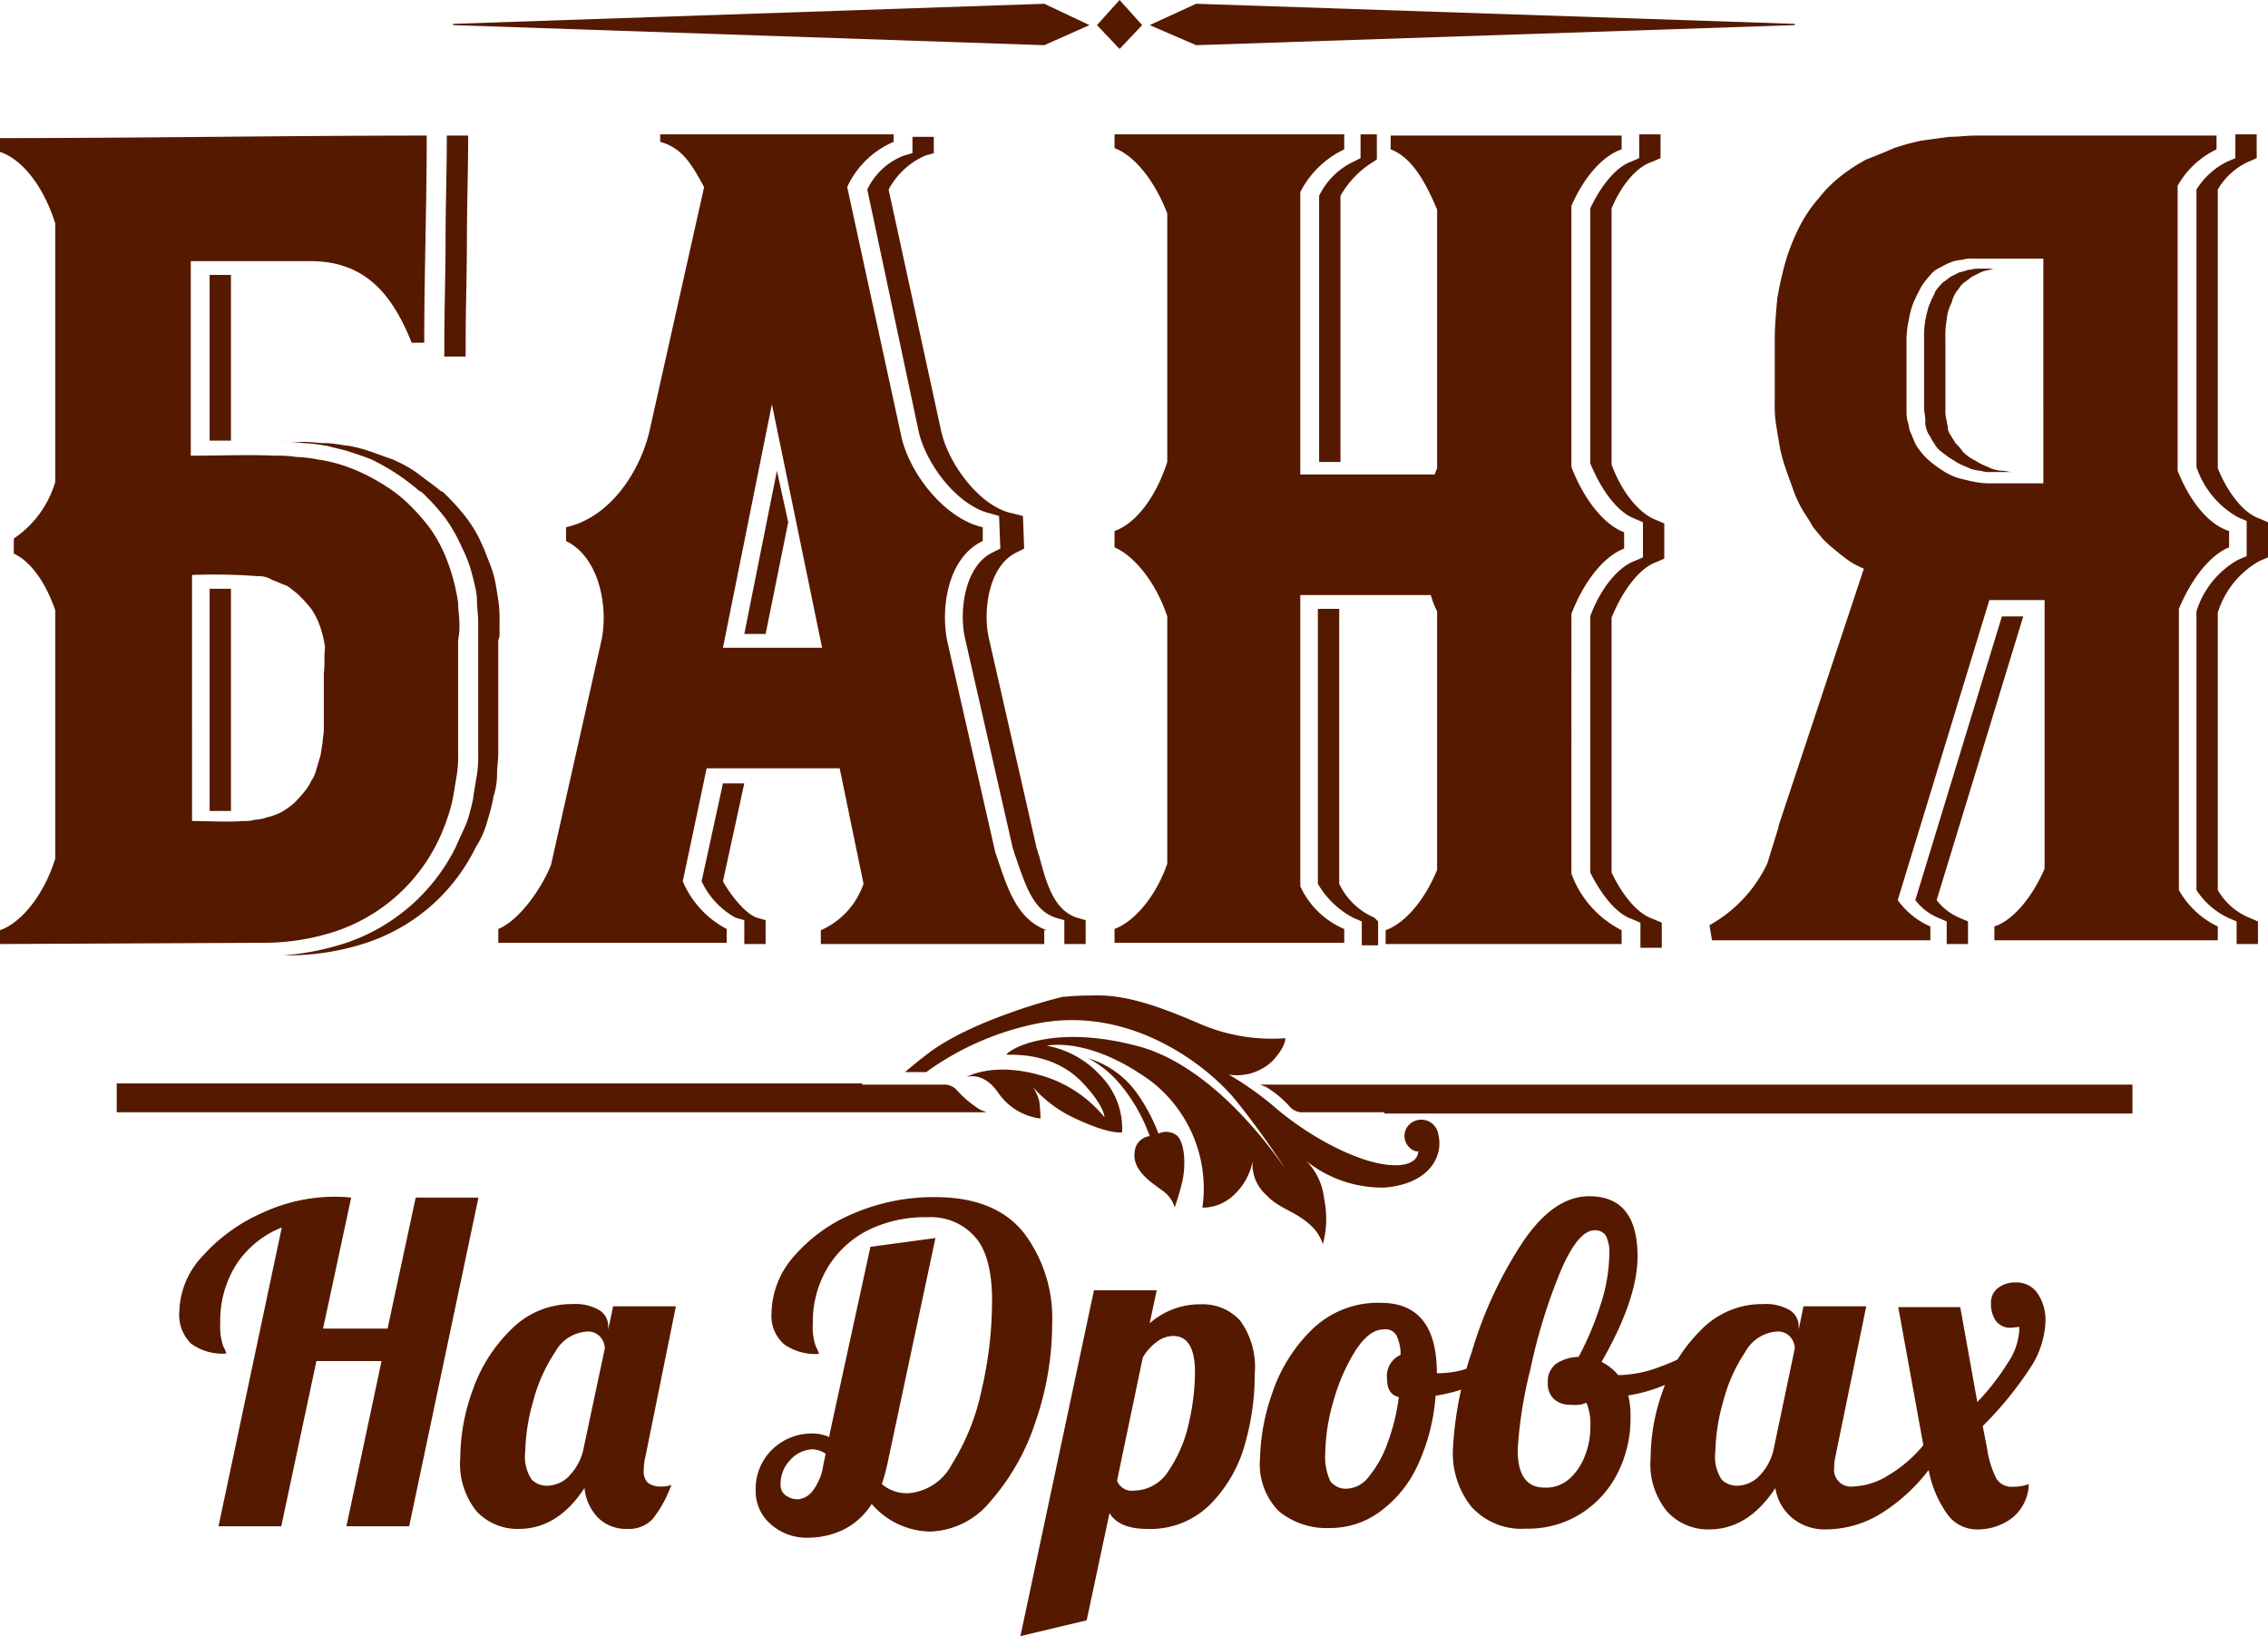 <svg xmlns="http://www.w3.org/2000/svg" viewBox="0 0 180.7 130.33"><title>logo-banya-small</title>
<polygon points="87.4 2 89.2 3.9 91 2 89.2 0 87.4 2" style="fill:#551900;fill-rule:evenodd"/>
<polygon points="36.1 1.9 36.1 2 83.2 3.6 86.8 2 83.2 0.3 36.1 1.9" style="fill:#551900;fill-rule:evenodd"/>
<polygon points="95.3 0.3 91.6 2 95.3 3.6 143 2 143 1.9 95.3 0.3" style="fill:#551900;fill-rule:evenodd"/>
<g style="isolation:isolate">
<path d="M22.45,97.78a7.73,7.73,0,0,0-3.62,2.94,8.37,8.37,0,0,0-1.28,4.72,4.71,4.71,0,0,0,.24,1.81,2.77,2.77,0,0,1,.25.57,4.26,4.26,0,0,1-2.82-.79,3.23,3.23,0,0,1-.93-2.6,6.65,6.65,0,0,1,1.84-4.36,13.8,13.8,0,0,1,4.71-3.43,13.77,13.77,0,0,1,5.74-1.31c.33,0,.79,0,1.4.07l-2.24,10.43h5.14L33.12,95.4h5L32.6,121.58h-5l2.8-13.16H25.21l-2.8,13.16h-5Z" style="fill:#551900"/><path d="M38,120.42a6,6,0,0,1-1.33-4.27,16,16,0,0,1,1-5.44,12.41,12.41,0,0,1,3.08-4.83,6.77,6.77,0,0,1,4.88-2,3.76,3.76,0,0,1,2.13.49,1.51,1.51,0,0,1,.7,1.3v.24l.39-1.85h5L51.43,116a4.46,4.46,0,0,0-.14,1.12,1.29,1.29,0,0,0,.33,1,1.69,1.69,0,0,0,1.1.29,1.63,1.63,0,0,0,.77-.14A9.4,9.4,0,0,1,52,121a2.58,2.58,0,0,1-2,.79,3.21,3.21,0,0,1-2.32-.86,3.92,3.92,0,0,1-1.11-2.4q-2.13,3.25-5.21,3.26A4.47,4.47,0,0,1,38,120.42Zm7.34-2.85a4.33,4.33,0,0,0,1.17-2.26l1.68-7.91a1.44,1.44,0,0,0-.35-.89,1.32,1.32,0,0,0-1.09-.44,3.12,3.12,0,0,0-2.52,1.63,13,13,0,0,0-1.75,3.92,15.54,15.54,0,0,0-.63,4,3.29,3.29,0,0,0,.51,2.24,1.7,1.7,0,0,0,1.24.49A2.53,2.53,0,0,0,45.36,117.57Z" style="fill:#551900"/><path d="M61.46,121.46a3.44,3.44,0,0,1-1.25-2.72,4.35,4.35,0,0,1,1.33-3.29,4.52,4.52,0,0,1,3.22-1.26,3.27,3.27,0,0,1,1.3.28l.14-.7,3.15-14.45,5.18-.7-3.82,17.95a15.82,15.82,0,0,1-.45,1.65,3.09,3.09,0,0,0,2.06.73,4.28,4.28,0,0,0,3.52-2.31,18.13,18.13,0,0,0,2.36-5.88,31.36,31.36,0,0,0,.84-7.21c0-2.28-.45-4-1.34-5a4.68,4.68,0,0,0-3.77-1.59,10.38,10.38,0,0,0-4.7,1,8,8,0,0,0-3.28,3,8.43,8.43,0,0,0-1.19,4.51,4.47,4.47,0,0,0,.25,1.81,3.08,3.08,0,0,1,.24.57,4.32,4.32,0,0,1-2.78-.77,3,3,0,0,1-1-2.48,7,7,0,0,1,1.78-4.52,12.78,12.78,0,0,1,4.78-3.43,16.17,16.17,0,0,1,6.46-1.29c3.2,0,5.55.94,7.07,2.83a11.26,11.26,0,0,1,2.27,7.25,24,24,0,0,1-1.34,7.86,18.1,18.1,0,0,1-3.59,6.31A6.45,6.45,0,0,1,74.18,122a6.25,6.25,0,0,1-4.73-2.2,5.61,5.61,0,0,1-2.31,2.08,6.57,6.57,0,0,1-2.8.61A4.28,4.28,0,0,1,61.46,121.46Zm3.29-2.7a4.4,4.4,0,0,0,.85-2.08l.18-.88a2.07,2.07,0,0,0-1-.35,2.49,2.49,0,0,0-1.79.82,2.76,2.76,0,0,0-.8,2,1,1,0,0,0,.4.84,1.58,1.58,0,0,0,1,.32A1.66,1.66,0,0,0,64.75,118.76Z" style="fill:#551900"/><path d="M87.16,102.78h5l-.56,2.63a6.06,6.06,0,0,1,4.1-1.51,4,4,0,0,1,3.11,1.3,6.27,6.27,0,0,1,1.16,4.23A20.16,20.16,0,0,1,99.2,115a11,11,0,0,1-2.73,4.79,6.74,6.74,0,0,1-5.07,2c-1.5,0-2.49-.42-3-1.26l-1.82,8.54-5.28,1.26Zm5.94,14.39a10.86,10.86,0,0,0,1.61-3.77,18.44,18.44,0,0,0,.5-4.07c0-1.94-.58-2.91-1.75-2.91a2.21,2.21,0,0,0-1.28.46,4,4,0,0,0-1.13,1.26L89,117.94a1.24,1.24,0,0,0,1.33.8A3.3,3.3,0,0,0,93.1,117.17Z" style="fill:#551900"/><path d="M101.9,120.39a5.32,5.32,0,0,1-1.51-4.2,16.81,16.81,0,0,1,1-5.29,12.67,12.67,0,0,1,3.15-5,7.52,7.52,0,0,1,5.46-2.12q4.48,0,4.48,5.6v0a1.67,1.67,0,0,0,.39,0,7.18,7.18,0,0,0,2.66-.61,13.24,13.24,0,0,0,2.73-1.49l.31,1a8.36,8.36,0,0,1-2.64,1.83,13.46,13.46,0,0,1-3.55,1.07,15.93,15.93,0,0,1-1.44,5.57,9.48,9.48,0,0,1-3,3.67,6.66,6.66,0,0,1-4,1.3A6,6,0,0,1,101.9,120.39Zm7.17-2.78a8.74,8.74,0,0,0,1.47-2.63,16.61,16.61,0,0,0,.91-3.69c-.63-.14-.94-.63-.94-1.47a1.83,1.83,0,0,1,1.08-1.89,3.45,3.45,0,0,0-.35-1.59,1,1,0,0,0-1-.44c-.77,0-1.51.56-2.24,1.68a15.18,15.18,0,0,0-1.75,4,15.54,15.54,0,0,0-.66,4.13A4.58,4.58,0,0,0,106,118a1.56,1.56,0,0,0,1.4.58A2.32,2.32,0,0,0,109.07,117.61Z" style="fill:#551900"/><path d="M117.21,120a6.84,6.84,0,0,1-1.45-4.58,28.41,28.41,0,0,1,1.5-7.72,32.72,32.72,0,0,1,4-8.66c1.66-2.5,3.44-3.75,5.36-3.75,2.56,0,3.85,1.6,3.85,4.8q0,3.39-2.87,8.4a4,4,0,0,1,1.33,1.05,9.58,9.58,0,0,0,3.34-.67,13.24,13.24,0,0,0,3.06-1.54l.32,1a8.61,8.61,0,0,1-2.51,1.77,12.59,12.59,0,0,1-3.41,1.06,7,7,0,0,1,.18,1.75,9.63,9.63,0,0,1-1,4.38,8.13,8.13,0,0,1-2.9,3.25,7.9,7.9,0,0,1-4.41,1.23A5.38,5.38,0,0,1,117.21,120Zm7.8-2.17a4.69,4.69,0,0,0,1.26-1.85,6.16,6.16,0,0,0,.44-2.31,4.51,4.51,0,0,0-.31-1.93,3,3,0,0,1-.53.16,3.73,3.73,0,0,1-.73,0,1.88,1.88,0,0,1-1.33-.45,1.64,1.64,0,0,1-.49-1.26,1.8,1.8,0,0,1,.64-1.54,3.32,3.32,0,0,1,1.81-.56A23.83,23.83,0,0,0,127.5,104a13.51,13.51,0,0,0,.72-4.07,3,3,0,0,0-.27-1.49,1,1,0,0,0-.89-.44q-1.36,0-2.78,3.4a44.43,44.43,0,0,0-2.36,7.73,33.87,33.87,0,0,0-1,6.37c0,2,.71,3,2.14,3A2.75,2.75,0,0,0,125,117.83Z" style="fill:#551900"/><path d="M132.84,120.42a5.91,5.91,0,0,1-1.33-4.27,16,16,0,0,1,1-5.44,12.52,12.52,0,0,1,3.08-4.83,6.77,6.77,0,0,1,4.88-2,3.82,3.82,0,0,1,2.14.49,1.53,1.53,0,0,1,.7,1.3v.24l.38-1.85h5L146.24,116a3.81,3.81,0,0,0-.1.87,1.34,1.34,0,0,0,1.5,1.54,5.64,5.64,0,0,0,2.89-.94,10.51,10.51,0,0,0,2.71-2.35l-2-11h4.94l1.36,7.56a18.57,18.57,0,0,0,2.45-3.15,5.16,5.16,0,0,0,.88-2.42,1.69,1.69,0,0,0,0-.42,5.5,5.5,0,0,1-.59.07,1.42,1.42,0,0,1-1.26-.54,2.36,2.36,0,0,1-.39-1.42,1.44,1.44,0,0,1,.56-1.2,2.15,2.15,0,0,1,1.4-.44,2,2,0,0,1,1.75.87,3.75,3.75,0,0,1,.63,2.24,7.14,7.14,0,0,1-1.17,3.63,28.76,28.76,0,0,1-3.83,4.7l.35,1.79a7.64,7.64,0,0,0,.75,2.41,1.4,1.4,0,0,0,1.28.63,3.63,3.63,0,0,0,1.29-.21,3.57,3.57,0,0,1-1.33,2.7,4.52,4.52,0,0,1-2.8.91,2.9,2.9,0,0,1-2.31-1.14,9,9,0,0,1-1.54-3.59,14.23,14.23,0,0,1-4,3.59,8.44,8.44,0,0,1-4.22,1.14,4.06,4.06,0,0,1-2.61-.88,3.87,3.87,0,0,1-1.38-2.41q-2.17,3.28-5.25,3.29A4.43,4.43,0,0,1,132.84,120.42Zm7.33-2.85a4.33,4.33,0,0,0,1.17-2.26L143,107.4a1.44,1.44,0,0,0-.35-.89,1.3,1.3,0,0,0-1.08-.44,3.1,3.1,0,0,0-2.52,1.63,12.73,12.73,0,0,0-1.75,3.92,15.54,15.54,0,0,0-.63,4,3.3,3.3,0,0,0,.5,2.24,1.73,1.73,0,0,0,1.25.49A2.51,2.51,0,0,0,140.17,117.57Z" style="fill:#551900"/></g><path d="M90.6,87.1a14.55,14.55,0,0,1,1.7,3.2,1.43,1.43,0,0,1,1.4.1c.7.5.8,2.4.5,3.7s-.6,2-.6,2.1a2.52,2.52,0,0,0-.9-1.3c-.8-.6-2.5-1.6-2.3-3.1a1.37,1.37,0,0,1,1.2-1.3,13.46,13.46,0,0,0-2.5-4.3,8.47,8.47,0,0,0-2.4-1.9A7.41,7.41,0,0,1,90.6,87.1Z" style="fill:#551900"/><path d="M68.7,86.4h6.4a1.35,1.35,0,0,1,1.1.4,8.47,8.47,0,0,0,1.9,1.6l.5.2H9.3V86.3H68.7Z" style="fill:#551900"/><path d="M110.3,88.6h-6.4a1.35,1.35,0,0,1-1.1-.4,8.47,8.47,0,0,0-1.9-1.6l-.5-.2h69.5v2.3H110.3Z" style="fill:#551900"/><path d="M82.7,85.6A10.12,10.12,0,0,1,88,89s0-.9-1.7-2.7c-2.5-2.7-6.1-2.2-6.1-2.3s.5-.4.7-.5,3.5-1.9,10-.1c5.9,1.7,10.6,8.4,11.5,9.7-.5-.8-2.2-3.3-3.9-5.4-2-2.5-8.1-7.6-15.7-6.2a22.68,22.68,0,0,0-9,3.9H72.1c.6-.5,1.2-1,2-1.6,3.8-2.8,11.2-4.6,10.7-4.4.2,0,.7-.1,2.2-.1,2.5-.1,5,.7,8.7,2.3a14.46,14.46,0,0,0,6.7,1.1s.1.6-1,1.8a4.09,4.09,0,0,1-3.5,1.1,24.7,24.7,0,0,1,3.9,2.8c2.9,2.4,6.5,4.2,8.9,4.4s2.3-1.1,2.3-1.1-.2.1-.6-.2a1.28,1.28,0,0,1-.3-1.7,1.37,1.37,0,0,1,2.5.6c.4,1.6-.6,3.9-4.3,4.2a9.71,9.71,0,0,1-6.2-2.1,5.05,5.05,0,0,1,1.4,3,7.78,7.78,0,0,1-.1,3.6,3.76,3.76,0,0,0-.6-1.1c-1.3-1.5-2.8-1.6-3.9-2.8a3.25,3.25,0,0,1-1.1-2.7,4.89,4.89,0,0,1-1.4,2.6,3.61,3.61,0,0,1-2.6,1.1,10.79,10.79,0,0,0-4-10c-5-3.7-8.4-2.9-8.4-2.9a7.66,7.66,0,0,1,4.3,2.4,6,6,0,0,1,1.7,4.5s-.9.2-3.5-1a10.12,10.12,0,0,1-3.6-2.6,3.83,3.83,0,0,1,.5,1.1,12.53,12.53,0,0,1,.1,1.4A4.79,4.79,0,0,1,79.5,87c-1.2-1.7-2.5-1.2-2.5-1.2S79,84.6,82.7,85.6Z" style="fill:#551900"/><path d="M36.6,49.6c0-.5-.1-1-.1-1.6a16.25,16.25,0,0,0-.4-1.9,15.87,15.87,0,0,0-.7-2h0A11.25,11.25,0,0,0,34.2,42a16.24,16.24,0,0,0-1.8-2h0a10.92,10.92,0,0,0-1.7-1.3,16.18,16.18,0,0,0-1.8-1h0a13.36,13.36,0,0,0-1.8-.7,11.63,11.63,0,0,0-1.8-.4h0a9.85,9.85,0,0,0-1.7-.2,9.7,9.7,0,0,0-1.7-.1c-2.2-.1-4.5,0-6.7,0V20.8h9.5c4.3,0,6.5,2.5,8.1,6.5h1c0-5.5.2-11,.2-16.5-11.3,0-22.6.2-34,.2v1.1c1.8.6,3.5,2.8,4.4,5.7V38.4a8.26,8.26,0,0,1-3.3,4.5v1.2c1.3.6,2.5,2.2,3.3,4.5V68.4c-.9,2.9-2.7,5.1-4.4,5.7v1.1l21-.1a18.36,18.36,0,0,0,5.7-.9,14,14,0,0,0,8.1-7,15.39,15.39,0,0,0,.8-1.9,12.09,12.09,0,0,0,.5-1.8h0l.3-1.8a9.7,9.7,0,0,0,.1-1.7V58.4h0V51h0A6.15,6.15,0,0,0,36.6,49.6Zm-10.8,4h0v4.5c0,.4-.1.7-.1,1.1h0c-.1.4-.1.8-.2,1.1s-.2.7-.3,1a2.47,2.47,0,0,1-.4.9,3.51,3.51,0,0,1-.5.8,9,9,0,0,1-.9,1,6.07,6.07,0,0,1-1,.7,4.87,4.87,0,0,1-1.1.4,3.55,3.55,0,0,1-1,.2h0a2.77,2.77,0,0,1-.9.1c-1.3.1-2.8,0-4.1,0V45.8a46.88,46.88,0,0,1,5.3.1,2,2,0,0,1,1.1.3c.3.1.7.3,1,.4s.6.4,1,.7a12,12,0,0,1,1.1,1.2,6.11,6.11,0,0,1,.7,1.4,8.47,8.47,0,0,1,.4,1.7C25.8,52.2,25.9,52.9,25.8,53.6ZM129.4,42.4v1.3c-1.6.6-3.2,2.6-4.2,5.2V69.6a8.22,8.22,0,0,0,4,4.5v1.1H110.4V74.1c1.6-.6,3.1-2.4,4.1-4.8V48.7a6.94,6.94,0,0,1-.5-1.3H103.6V70.6a6.72,6.72,0,0,0,3.5,3.4v1.1H88.8V74c1.6-.6,3.3-2.6,4.2-5.2V49.1c-.9-2.7-2.6-4.8-4.2-5.5V42.3c1.7-.6,3.3-2.7,4.2-5.5V17c-1-2.6-2.6-4.6-4.2-5.2V10.7h18.3v1.2a7.56,7.56,0,0,0-3.5,3.4V37.8h10.7c.1-.2.1-.3.2-.5V16.7c-1-2.4-2.1-4.2-3.7-4.8V10.8h18.4v1.1c-1.5.5-3,2.2-4,4.5V37.2C126.2,39.8,127.8,41.8,129.4,42.4Zm44.1-4.9V14.8a7,7,0,0,1,3.1-2.9V10.8H157.4c-.7,0-1.4.1-2.1.1l-2.2.3h0a18,18,0,0,0-2.2.6c-.7.3-1.4.6-2.2.9a13.73,13.73,0,0,0-2,1.3,10.22,10.22,0,0,0-1.8,1.8,10.71,10.71,0,0,0-1.5,2.2,16.87,16.87,0,0,0-1.1,2.7,28.17,28.17,0,0,0-.7,3.1c-.1,1.1-.2,2.2-.2,3.4V32a10.87,10.87,0,0,0,.1,1.8l.3,1.8a12.09,12.09,0,0,0,.5,1.8c.2.6.4,1.1.6,1.7a10.74,10.74,0,0,0,.7,1.5c.3.5.6.9.8,1.3h0c.2.3.5.6.8,1h0a9,9,0,0,0,1,.9h0a14.7,14.7,0,0,0,1.3,1h0a9.29,9.29,0,0,0,1,.5l-6.8,20.5v.1l-.9,2.9a11,11,0,0,1-4.6,4.9l.2,1.2h17.4V73.8a6.2,6.2,0,0,1-2.6-2.1l7.3-23.9h4.4V69.2c-1,2.3-2.5,4.1-4,4.6v1.1h17.8V73.8a7,7,0,0,1-3.1-2.9V48.5c1-2.4,2.5-4.3,4-4.9V42.3C176,41.8,174.5,40,173.5,37.5Zm-10.7,1h-4a6.6,6.6,0,0,1-1.4-.1c-.5-.1-.9-.2-1.3-.3h0a4.88,4.88,0,0,1-1.3-.6,9.38,9.38,0,0,1-1.2-.9h0a5,5,0,0,1-.7-.8,2.51,2.51,0,0,1-.4-.7h0c-.1-.2-.2-.5-.3-.7s-.1-.5-.2-.8-.1-.6-.1-1h0V31.5h0V27a7.77,7.77,0,0,1,.2-1.6,5.73,5.73,0,0,1,.4-1.4h0a13.39,13.39,0,0,1,.6-1.2,7.05,7.05,0,0,1,.7-.9,2.1,2.1,0,0,1,.8-.6,5.9,5.9,0,0,1,.8-.4h0a2.92,2.92,0,0,1,.9-.2,2.77,2.77,0,0,1,.9-.1h5.6ZM83.4,74.1c-2.5-.9-3.2-3.6-4.1-6.2L75.5,51.2c-.6-2.7,0-6.8,2.8-8.1V42c-3.1-.7-5.9-4.4-6.5-7.3L67.5,14.9a7.14,7.14,0,0,1,3.7-3.6v-.6H52.6v.6c1.8.5,2.5,1.8,3.5,3.6L51.8,34.1c-.7,3.3-3.1,7.1-6.7,7.9v1.1c2.7,1.3,3.4,5.4,2.8,8l-4,17.8c-.9,2.2-2.7,4.5-4.2,5.1v1.1H57.9V74a7.62,7.62,0,0,1-3.5-3.8l1.9-9H66.9l1.9,9.2a6.26,6.26,0,0,1-3.4,3.7v1.1H83.2V74.1ZM57.6,51.6l3.9-19.4,4,19.4Zm-22-40.8h1.7c0,2.8-.1,5.6-.1,8.3s-.1,5.5-.1,8.2v1.1H35.4V27.3c0-2.7.1-5.5.1-8.2s.1-5.5.1-8.3ZM16.7,21.9h1.7V35.1H16.7Zm91.7-9.3V10.7h1.3v2l-.3.2a7.51,7.51,0,0,0-2.6,2.7V36.8h-1.7V15.6a5.78,5.78,0,0,1,2.7-2.7ZM61.9,37.5l.9,4.1L61,50.5H59.3Zm91.4-4.9V27a7.57,7.57,0,0,1,.1-1.5,10.38,10.38,0,0,1,.3-1.2l.1-.2c.1-.3.3-.6.4-.9a4.35,4.35,0,0,1,.6-.7c.3-.2.5-.4.7-.5l.6-.3a6.37,6.37,0,0,0,.7-.2h0c.2,0,.5-.1.7-.1h1.7a1.48,1.48,0,0,0-.7.1h0a2.54,2.54,0,0,0-.7.2l-.6.3c-.2.1-.4.3-.7.5s-.4.5-.6.7a2.47,2.47,0,0,0-.4.9l-.1.2a3.5,3.5,0,0,0-.3,1.2A6.62,6.62,0,0,0,155,27v5.7a2.49,2.49,0,0,0,.1.8c0,.2.1.4.1.7,0,.1.1.2.1.3l.2.3c.1.2.2.3.3.5a4.35,4.35,0,0,1,.6.7h0a3.59,3.59,0,0,0,1,.7,4.67,4.67,0,0,0,1,.5l.2.1a2.92,2.92,0,0,0,.9.2c.3,0,.6.1.8.1h-1.7a2.2,2.2,0,0,1-.8-.1,2.92,2.92,0,0,1-.9-.2l-.2-.1a4.67,4.67,0,0,1-1-.5,8.65,8.65,0,0,1-1-.7h0a1.87,1.87,0,0,1-.6-.7,2.19,2.19,0,0,1-.3-.5l-.2-.3c0-.1-.1-.2-.1-.3a1.48,1.48,0,0,1-.1-.7c0-.4-.1-.7-.1-.9ZM39.7,51v8.4h0V60c0,.6-.1,1.1-.1,1.7a5.66,5.66,0,0,1-.3,1.8v.1a18,18,0,0,1-.5,1.9,7.22,7.22,0,0,1-.9,2,14.87,14.87,0,0,1-8.7,7.6,19.86,19.86,0,0,1-6,1h-.6a21.12,21.12,0,0,0,5-1,15.17,15.17,0,0,0,8.7-7.6c.3-.7.6-1.3.9-2a18,18,0,0,0,.5-1.9v-.1l.3-1.8a10.28,10.28,0,0,0,.1-1.7v-.6h0V49.9h0v-.4c0-.5-.1-1.1-.1-1.7s-.2-1.3-.4-2.1a10.66,10.66,0,0,0-.7-1.9l-.1-.2a13.39,13.39,0,0,0-1.3-2.3,18,18,0,0,0-1.9-2.1l-.2-.1h0a19.23,19.23,0,0,0-1.7-1.3,18.58,18.58,0,0,0-1.9-1.1l-.2-.1h0c-.5-.2-1.1-.4-1.7-.6s-1.2-.3-1.9-.5h-.1a11.14,11.14,0,0,0-1.7-.2,9.7,9.7,0,0,0-1.7-.1h1.7c.6,0,1.2.1,1.7.1s1.1.1,1.7.2h.1a10.55,10.55,0,0,1,1.9.5c.6.2,1.1.4,1.7.6h0l.2.1a9.3,9.3,0,0,1,1.9,1.1c.5.4,1.1.8,1.7,1.3h0l.2.1a18,18,0,0,1,1.9,2.1,10.46,10.46,0,0,1,1.3,2.3l.1.2c.2.6.5,1.2.7,1.9s.3,1.5.4,2.1a10.28,10.28,0,0,1,.1,1.7v.4h0v.8ZM156.1,73.1l.7.3v1.8h-1.7V73.4l-.7-.3a4.42,4.42,0,0,1-1.8-1.4l6.9-22.6h1.7l-6.9,22.6A4.42,4.42,0,0,0,156.1,73.1Zm24.6-31.5v2.8l-.7.3a7.14,7.14,0,0,0-3.3,4.1V70.9a5.15,5.15,0,0,0,2.5,2.2l.7.3v1.8h-1.7V73.4l-.7-.3a6.18,6.18,0,0,1-2.5-2.2V48.7a7.14,7.14,0,0,1,3.3-4.1l.7-.3V41.5l-.7-.3a7.22,7.22,0,0,1-3.3-4V15.1a6,6,0,0,1,2.4-2.2l.7-.3V10.7h1.7v1.9l-.7.3a5.44,5.44,0,0,0-2.4,2.2V37.3c.8,2,2.1,3.6,3.3,4ZM60.3,73.1l.7.2v1.9H59.3V73.3l-.7-.2a6.38,6.38,0,0,1-2.7-2.9l1.7-7.8h1.7l-1.7,7.8C58.2,71.3,59.4,72.8,60.3,73.1Zm25.5,0,.7.2v1.9H84.8V73.3l-.7-.2c-1.8-.6-2.4-2.6-3.2-4.9-.1-.2-.1-.4-.2-.6L76.9,50.9c-.5-2.1-.1-5.8,2.2-6.9l.6-.3-.1-2.6-.7-.2c-2.6-.6-5.1-3.9-5.7-6.5L69.1,15.1A5.32,5.32,0,0,1,72,12.4l.7-.2V10.9h1.7v1.3l-.7.2a6.06,6.06,0,0,0-2.9,2.7L75,34.4c.6,2.6,3.1,6,5.7,6.5l.8.2.1,2.6L81,44c-2.3,1.1-2.7,4.8-2.2,6.9l3.8,16.7c.1.2.1.4.2.6C83.4,70.5,84,72.5,85.8,73.1Zm24,.3v1.9h-1.3V73.4l-.7-.3a7.09,7.09,0,0,1-2.8-2.7V48.5h1.7V70.4a5.52,5.52,0,0,0,2.8,2.7l.3.3Zm22.1-32,.7.3v2.8l-.7.3c-1.3.5-2.6,2.2-3.5,4.4V69.5c.9,1.9,2.1,3.3,3.3,3.7l.7.3v2h-1.7v-2l-.7-.3c-1.2-.4-2.4-1.9-3.3-3.7V49.1c.8-2.2,2.2-3.9,3.5-4.4l.7-.3V41.6l-.7-.3c-1.3-.5-2.6-2.2-3.5-4.4V16.6c.9-1.9,2.1-3.3,3.2-3.7l.7-.3V10.7h1.7v1.9l-.7.3c-1.2.4-2.4,1.8-3.2,3.7V37C129.2,39.2,130.6,40.9,131.9,41.4ZM18.4,64.6H16.7V46.9h1.7Z" style="fill:#551900;fill-rule:evenodd"/></svg>